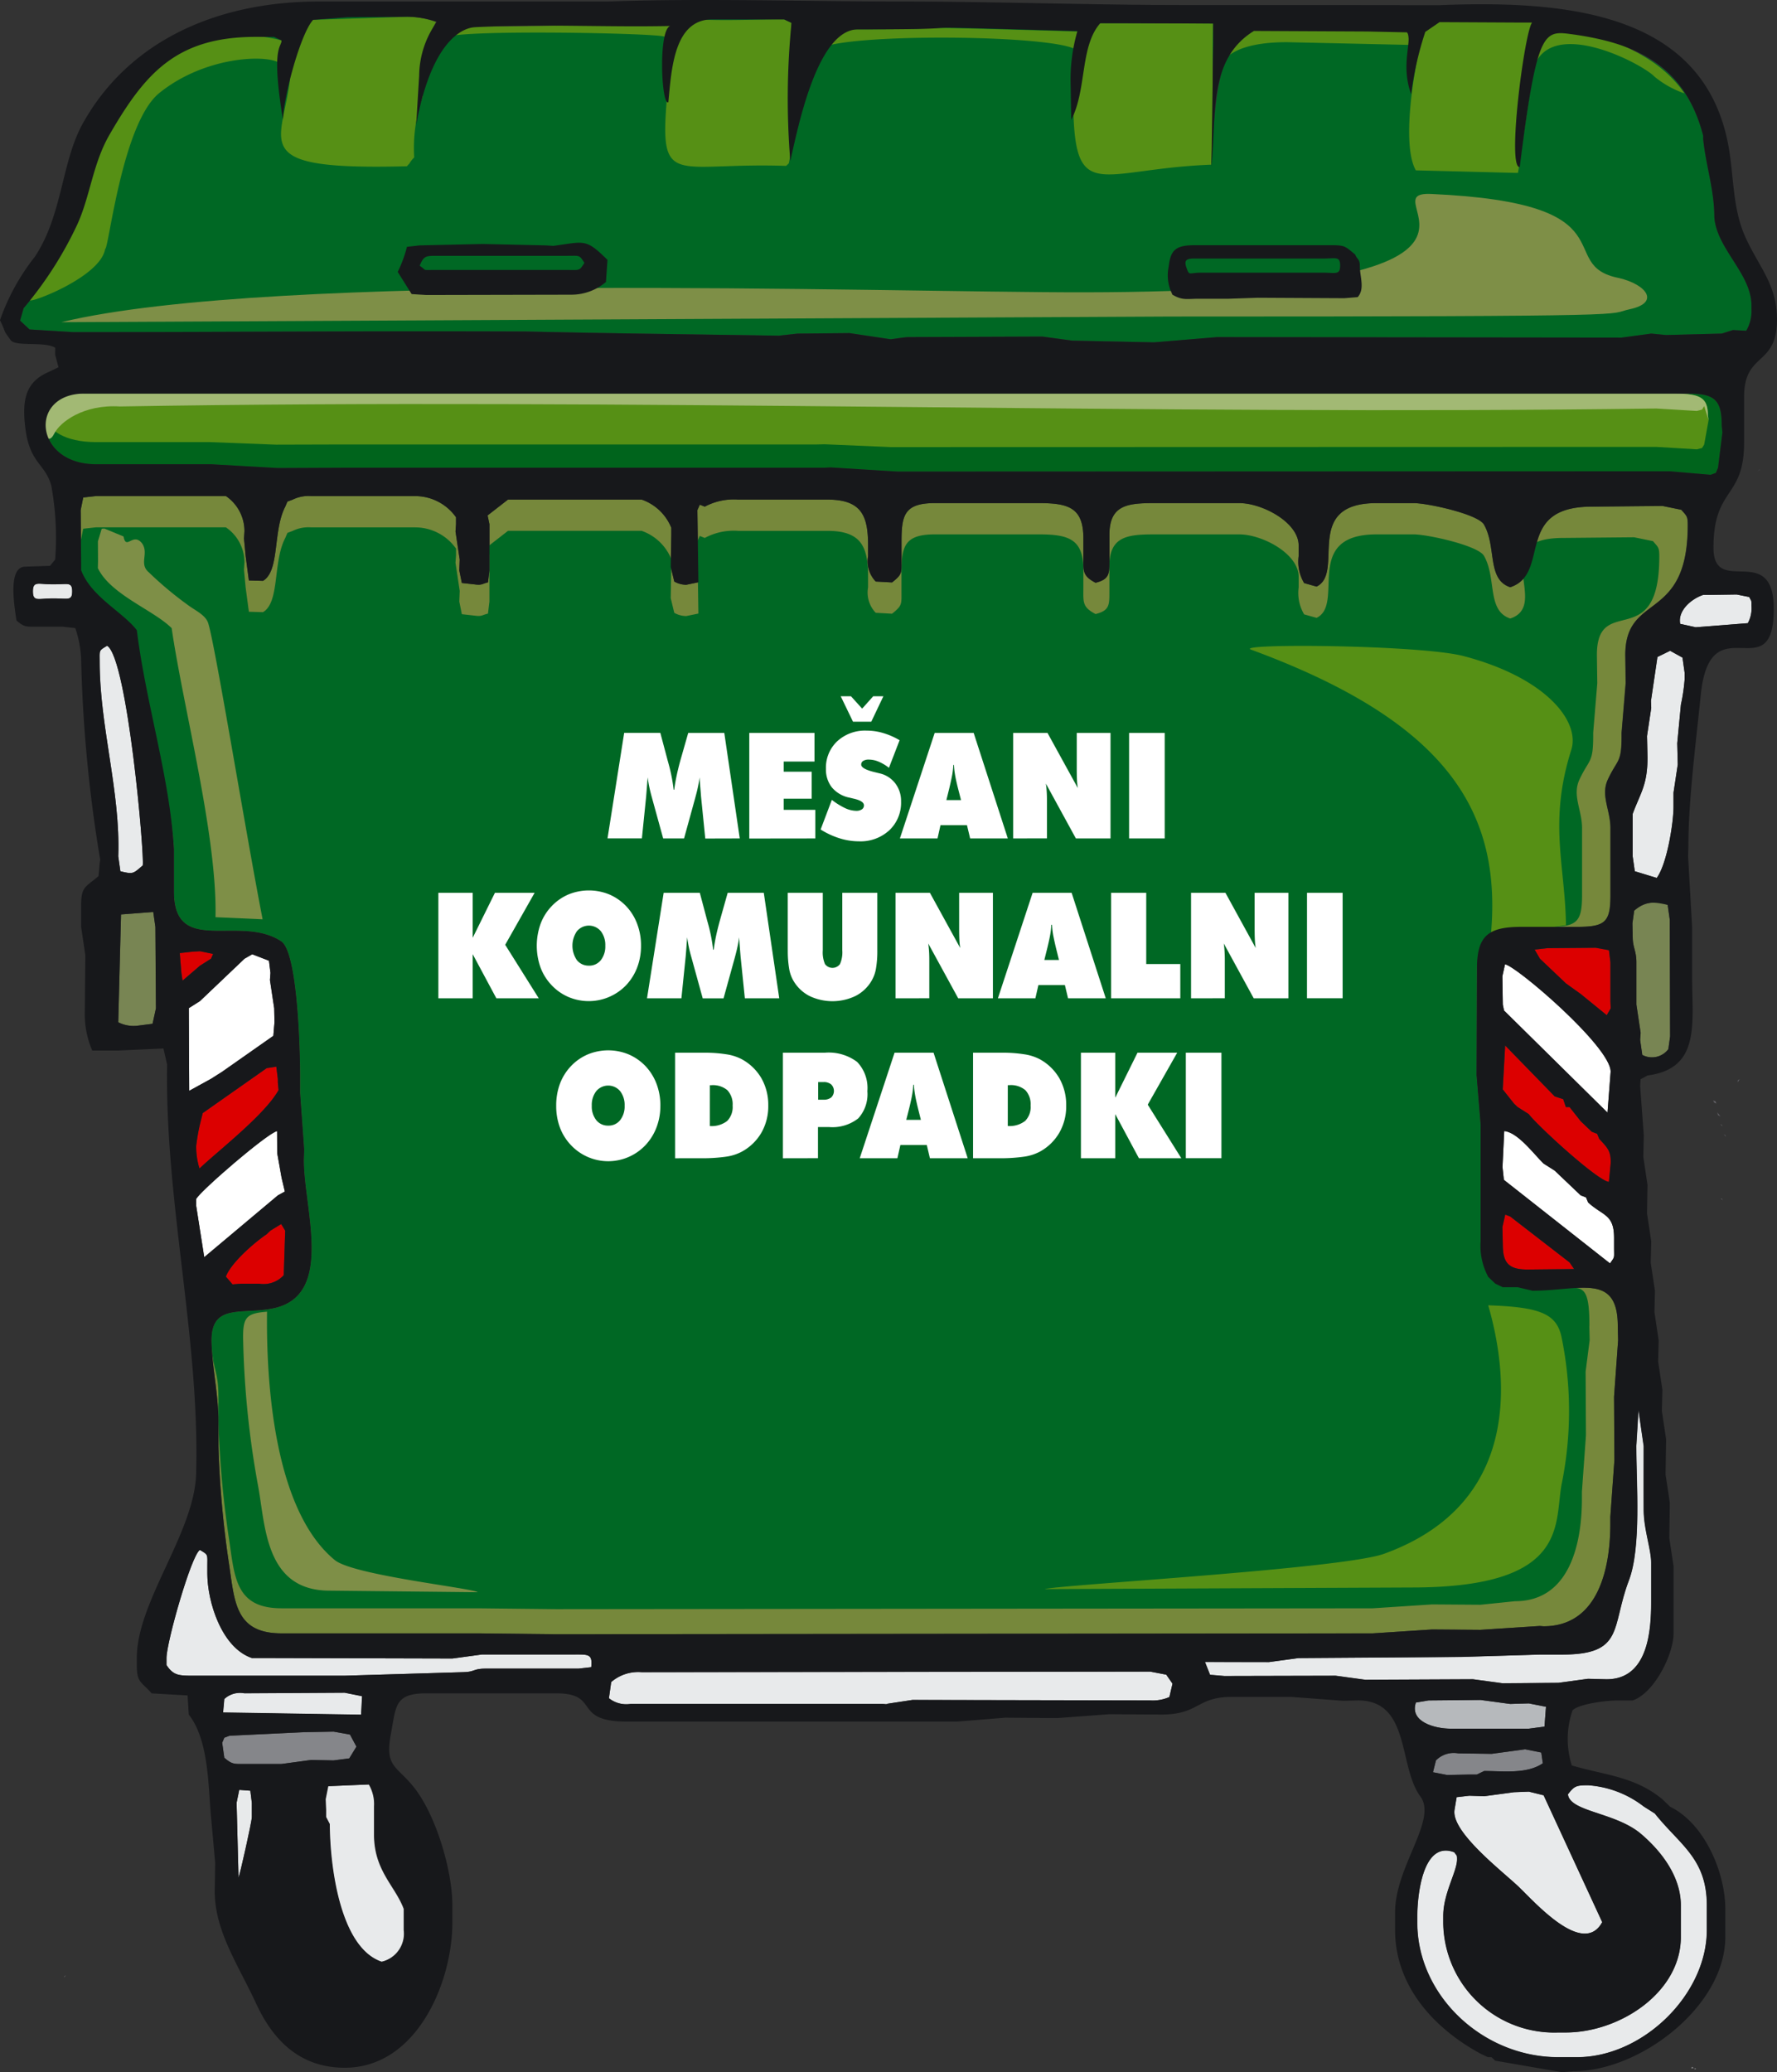 <svg xmlns="http://www.w3.org/2000/svg" xmlns:xlink="http://www.w3.org/1999/xlink" width="145.782" height="170" viewBox="0 0 145.782 170">
  <rect x="0" y="0" width="145.782" height="170" fill="#333333" stroke="none"/>
  <defs>
    <clipPath id="clip-path">
      <rect id="Rectangle_152" data-name="Rectangle 152" width="145.782" height="170" fill="none"/>
    </clipPath>
  </defs>
  <g id="Group_338" data-name="Group 338" transform="translate(0 0)">
    <path id="Path_807" data-name="Path 807" d="M11.736,12.528l.127-.045.053-.12Z" transform="translate(25.483 26.818)" fill="#424246"/>
    <path id="Path_808" data-name="Path 808" d="M38.383,53.419l.205-.048-.175-.084Z" transform="translate(100.377 116.274)" fill="#8d8d91"/>
    <path id="Path_809" data-name="Path 809" d="M38.671,53.511l.118-.049-.087-.083Z" transform="translate(100.35 116.266)" fill="#8d8d91"/>
    <path id="Path_810" data-name="Path 810" d="M7.453,13.009l-.051.12.175-.166Z" transform="translate(-0.675 28.12)" fill="#8d8d91"/>
    <path id="Path_811" data-name="Path 811" d="M44.388,12.3l.124-.045.052-.121Z" transform="translate(99.829 26.33)" fill="#424246"/>
    <path id="Path_812" data-name="Path 812" d="M40.428,28.622l.177.079-.063-.185-.2-.065Z" transform="translate(100.198 61.83)" fill="#616065"/>
    <path id="Path_813" data-name="Path 813" d="M40.773,28.937l.217.122-.262-.333Z" transform="translate(100.163 62.54)" fill="#616065"/>
    <path id="Path_814" data-name="Path 814" d="M42.569,27.991l-.011.16.174-.25Z" transform="translate(99.996 60.635)" fill="#616065"/>
    <path id="Path_815" data-name="Path 815" d="M18.094,13.224l.175-.084-.118-.046Z" transform="translate(39.283 28.384)" fill="#616065"/>
    <path id="Path_816" data-name="Path 816" d="M41.481,29.534l-.048-.119-.126-.048Z" transform="translate(100.11 63.707)" fill="#616065"/>
    <path id="Path_817" data-name="Path 817" d="M5.816,45.085l-.051.12.175-.166Z" transform="translate(-0.526 117.026)" fill="#616065"/>
    <path id="Path_818" data-name="Path 818" d="M41.192,31.184l-.048-.118-.127-.049Z" transform="translate(100.136 67.286)" fill="#616065"/>
    <path id="Path_819" data-name="Path 819" d="M41.066,29.21l.126.048-.175-.166Z" transform="translate(100.136 63.111)" fill="#616065"/>
    <path id="Path_820" data-name="Path 820" d="M5.476,27.976l.264-.167Z" transform="translate(-0.499 60.328)" fill="#616065"/>
    <path id="Path_821" data-name="Path 821" d="M40.316,30.359l-.263-.167Z" transform="translate(100.224 65.498)" fill="#616065"/>
    <path id="Path_822" data-name="Path 822" d="M39.642,28.892l-.263-.166Z" transform="translate(100.286 62.316)" fill="#616065"/>
    <g id="Group_337" data-name="Group 337" transform="translate(0 0)">
      <g id="Group_336" data-name="Group 336" clip-path="url(#clip-path)">
        <path id="Path_823" data-name="Path 823" d="M17.185,44.21l-1.42-.285-8.23.044a1.905,1.905,0,0,0-1.644.468l-.1,1.1,11.312.183Z" transform="translate(12.518 94.95)" fill="#fff" fill-rule="evenodd"/>
        <path id="Path_824" data-name="Path 824" d="M17.034,2.112h.607l-.266-.484Z" transform="translate(36.821 3.52)" fill="#fff" fill-rule="evenodd"/>
        <path id="Path_825" data-name="Path 825" d="M138.385,16.3l-.18.42-.43.158-3.351-.288-63.337.025-5.479-.341L65,16.3H26.022l-5.789.025-5.479-.313H5.313c-5.087,0-5.564-5.8-.917-5.8H135.945c2.169,0,2.741.544,2.741,2.608l.057.582Z" transform="translate(2.563 22.078)" fill="#00641c" fill-rule="evenodd"/>
        <path id="Path_826" data-name="Path 826" d="M137.247,14.389l-.177.288-.427.107-3.323-.2L70.506,14.6l-5.432-.231-.607.016H25.813l-5.738.016L14.64,14.19H5.278c-5.043,0-5.52-3.977-.907-3.977H134.832c2.15,0,2.719.373,2.719,1.789l.054.4Z" transform="translate(2.562 22.078)" fill="#569015" fill-rule="evenodd"/>
        <path id="Path_827" data-name="Path 827" d="M137.315,11.25l-.177.288-.427.111-3.323-.2c-41.348.572-84.744-.879-126.05-.168-2.985-.187-4.916,1.284-5.384,2.229C.97,15.486.107,9.852,4.439,10.225H134.9c2.15,0,2.719.373,2.719,1.789l.054.4Z" transform="translate(2.495 22.065)" fill="#a2b974" fill-rule="evenodd"/>
        <path id="Path_828" data-name="Path 828" d="M117.542,76.906l.61.579.607.291h1.22l1.217.291c3.892,0,7-1.5,7,2.9l.028,1.16-.332,4.635.028,5.217-.335,4.635v.579c0,3.595-.961,8.4-5.479,8.4l-.307-.025-4.872.316-3.958-.028-4.872.316-66.995.073-6.393-.073H18.574c-3.936,0-3.845-2.76-4.357-5.994a81.4,81.4,0,0,1-.819-9.362v-2.03c0-2.109-.49-4.274-.569-6.418-.123-3.367,2.476-2.3,5.115-2.874,4.976-1.078,2.457-8.147,2.457-12.147l.028-.873L20.1,61.838V60.39c0-1.869-.187-10.079-1.552-10.983-3.408-2.261-8.8,1.274-8.8-4.085V41.844C9.4,35.932,7.449,29.9,6.7,23.883c-1.141-1.5-3.753-2.741-4.569-4.926v-.582l-.038-4.354L2.3,12.988l1.046-.117H14.009a3.473,3.473,0,0,1,1.521,2.9l-.038.585.139,1.448.262,1.992,1.16.032c1.394-.828.787-4.085,1.824-6.083l.18-.42.43-.161a2.948,2.948,0,0,1,1.524-.288h8.524a4.1,4.1,0,0,1,3.351,1.736v.582l-.041.585.345,2.311-.035.876L33.365,20l1.043.117c.617.089.629-.06,1.1-.164l.123-.993V15.188l-.152-.724,1.672-1.306H48.113a4.063,4.063,0,0,1,2.438,2.317v.582L50.5,18.673l.294,1.208a2.005,2.005,0,0,0,.977.269l1-.209-.085-5.912.2-.452.408.164a5.044,5.044,0,0,1,2.741-.582h7.306c2.795,0,3.351,1.293,3.351,3.769V17.8a2.407,2.407,0,0,0,.626,2.084l1.341.076c.85-.68.775-.771.775-1.872V16.636c0-2.175.209-3.187,2.741-3.187H80.7c2.463,0,3.655.392,3.655,2.9V17.8c0,1.2-.111,1.606.993,2.185,1.179-.288,1.138-.781,1.138-1.9V16.058c0-2.425,1.439-2.608,3.655-2.608h7c1.878,0,4.872,1.578,4.872,3.478V17.8a3.44,3.44,0,0,0,.449,2.216l1.018.285c2.365-1.138-1.22-6.848,4.929-6.848h3.045c1.119,0,5.27.9,5.76,1.761,1.053,1.834.218,4.5,2.156,5.141,3.389-1.119.228-6.611,6.7-6.611l5.8-.057L133.4,14c.446.512.528.512.528,1.265,0,8.034-5.122,5.479-5.122,10.642l.028,2.321-.335,4.053v.291c0,2.245-.338,1.859-1.129,3.563-.6,1.3.215,2.5.215,3.968v5.508c0,2.213-.414,2.608-2.738,2.608h-4.569c-2.8,0-3.655.778-3.655,3.478l-.032,8.694.335,4.053v9.561a5.346,5.346,0,0,0,.61,2.9" transform="translate(4.524 27.823)" fill="#76883b" fill-rule="evenodd"/>
        <path id="Path_829" data-name="Path 829" d="M125.861,79.207l.028,1.16-.332,2.58.028,5.22-.332,4.635v.579c0,3.595-.964,8.4-5.482,8.4l-2.839.291-3.962-.028-4.869.319-66.995.07-6.4-.07H18.574c-3.936,0-3.845-2.763-4.357-6a81.407,81.407,0,0,1-.822-9.362V84.981c0-2.112-.487-2.226-.566-4.366-.126-3.37,2.476-2.3,5.112-2.874,4.98-1.081,2.46-8.151,2.46-12.15l.028-.873L20.1,60.086V58.635c0-1.869-.19-10.079-1.552-10.983-3.408-2.257-8.8,1.274-8.8-4.085V40.092c-.345-5.915-2.3-9.38-3.045-15.4-1.141-1.5-3.753-2.741-4.569-4.926v-.582l-.038-4.35L2.3,13.8l1.043-.117H14.006a3.468,3.468,0,0,1,1.524,2.9l-.038.585.136,1.451.266,1.989,1.157.035c1.4-.828.79-4.088,1.827-6.086l.177-.417.433-.164a2.936,2.936,0,0,1,1.521-.288h8.527a4.1,4.1,0,0,1,3.351,1.739V16l-.044.585.348,2.314-.035.873.209,1.037,1.043.117c.617.089.626-.06,1.1-.164l.12-.993V16l-.152-.724,1.676-1.306H48.11a4.068,4.068,0,0,1,2.438,2.321v.579L50.5,19.485l.291,1.211a2.026,2.026,0,0,0,.98.266l1-.205-.089-5.912.2-.455.411.164a5.038,5.038,0,0,1,2.741-.582h7.306c2.795,0,3.351,1.293,3.351,3.769v.869a2.407,2.407,0,0,0,.626,2.084l1.341.076c.85-.68.775-.771.775-1.869V17.448c0-2.172.209-3.187,2.738-3.187h8.527c2.463,0,3.655.392,3.655,2.9v1.451c0,1.2-.108,1.606,1,2.185,1.176-.288,1.135-.778,1.135-1.894V16.87c0-2.422,1.442-2.608,3.655-2.608h7c1.881,0,4.872,1.578,4.872,3.478v.869a3.442,3.442,0,0,0,.452,2.216l1.018.285c2.365-1.135-1.22-6.848,4.926-6.848h3.045c1.122,0,5.274.907,5.764,1.761,1.05,1.837.215,4.5,2.156,5.141,3.389-1.119-2.112-6.611,4.36-6.611l5.8-.054,1.543.316c.443.512.522.512.522,1.265,0,8.034-5.119,2.912-5.119,8.075l.032,2.321-.335,4.056v.288c0,2.245-.341,1.862-1.132,3.566-.6,1.3.218,2.5.218,3.968v5.5c0,2.213-.417,2.608-2.741,2.608l-1.672.133c-2.8,0-4.214.645-4.214,3.345l-.028,8.694.335,4.053v9.564a5.8,5.8,0,0,0,6.225,3.9c2.036-.092,2.7-.62,2.7,3.057" transform="translate(4.524 29.578)" fill="#006824" fill-rule="evenodd"/>
        <path id="Path_830" data-name="Path 830" d="M4.649,14.368l-1.581-.654-.215.019-.31,1.037.009,1.609-.013.585c1.05,2.182,4.553,3.427,6.054,4.923.933,6.456,3.756,17.1,3.595,23.712l3.867.174c-1.394-7.126-4-23.2-4.5-24.392-.256-.6-1.046-.961-1.59-1.363a29.034,29.034,0,0,1-3.241-2.706c-.832-.7,0-1.508-.534-2.346-.756-1.018-1.331.594-1.543-.6m29.058,86.612-12.16-.13c-5.318,0-5.255-5.384-5.868-8.622a75.013,75.013,0,0,1-1.217-11.818c-.054-2,.218-2.3,1.957-2.447-.07,5.568.506,16.229,5.561,20.38,1.514,1.246,11.309,2.3,11.726,2.637" transform="translate(5.49 29.645)" fill="#7e8f47" fill-rule="evenodd"/>
        <path id="Path_831" data-name="Path 831" d="M70.306,25.289c-1.887,5.96-.493,9.5-.436,14.382l-6.168.895c.93-9.943-3.234-17.455-19.672-23.5-1.423-.522,13.914-.4,17.449.531,6.772,1.777,9.567,5.362,8.827,7.692m-43.2,68.85,30.108-.133c13.187,0,11.641-5.384,12.33-8.619a30.043,30.043,0,0,0-.016-11.818c-.383-2-1.691-2.567-6.036-2.713C65.1,76.428,66.414,87.086,54.95,91.24c-3.434,1.246-26.893,2.561-27.841,2.9" transform="translate(58.599 36.228)" fill="#569015" fill-rule="evenodd"/>
        <path id="Path_832" data-name="Path 832" d="M.853,15.774c0-.879.465-.579,1.524-.579h.3c1.031,0,1.4-.209,1.4.579s-.37.579-1.4.579h-.3c-1.059,0-1.524.3-1.524-.579" transform="translate(1.844 32.742)" fill="#e8eaeb" fill-rule="evenodd"/>
        <path id="Path_833" data-name="Path 833" d="M49.159,17.778l-3.655.288-.617.047-1.271-.278c-.215-1.056.863-2.033,1.887-2.378h.61l2.137-.032,1.031.206c.18.386.18.193.18.7a2.565,2.565,0,0,1-.3,1.451" transform="translate(94.223 33.346)" fill="#e8eaeb" fill-rule="evenodd"/>
        <path id="Path_834" data-name="Path 834" d="M2.59,18.088c0-.98-.095-.92.61-1.331,1.663.974,3.083,17.234,2.921,18.021-.781.667-.768.743-1.834.477l-.174-1.23C4.3,28.743,2.59,23.368,2.59,18.088" transform="translate(5.589 36.223)" fill="#e8eaeb" fill-rule="evenodd"/>
        <path id="Path_835" data-name="Path 835" d="M46.326,21.285l-.307,3.187.044,1.745-.351,2.311v1.16c0,1.3-.522,4.67-1.375,5.833l-1.8-.55-.174-1.227V30.267c.651-1.755,1.217-2.371,1.217-4.635l-.041-1.745.348-2.311-.022-.582.531-3.6,1.04-.509,1.015.56.174,1.23v.582a15.287,15.287,0,0,1-.3,2.027" transform="translate(91.577 36.504)" fill="#e8eaeb" fill-rule="evenodd"/>
        <path id="Path_836" data-name="Path 836" d="M42.385,26.278l-.028-1.16.145-1.04A2.579,2.579,0,0,1,45.25,23.6l.177,1.23.025,9.564-.145,1.04a1.678,1.678,0,0,1-2.14.474l-.174-1.227.041-.588-.348-2.311V28.3c0-.926-.3-1.214-.3-2.027" transform="translate(91.559 50.636)" fill="#788553" fill-rule="evenodd"/>
        <path id="Path_837" data-name="Path 837" d="M45.735,30.13,43.6,28.391l-1.217-.869L40.253,25.5l-.433-.752,1.043-.117,3.965-.035,1.091.2.12.993v3.19l.022.588Z" transform="translate(86.076 53.157)" fill="#dc0000" fill-rule="evenodd"/>
        <path id="Path_838" data-name="Path 838" d="M6.318,25.874l-1.426,1.22L4.8,26.456l-.133-1.622,1.046-.117.613-.035L7.4,24.9l-.171.392Z" transform="translate(10.082 53.355)" fill="#dc0000" fill-rule="evenodd"/>
        <path id="Path_839" data-name="Path 839" d="M39.122,28.811l-.1-.481L38.983,26l.215-.98c.847.066,8.691,6.76,8.669,8.811l-.259,3.354Z" transform="translate(84.266 54.091)" fill="#fff" fill-rule="evenodd"/>
        <path id="Path_840" data-name="Path 840" d="M3.068,32.715,3.3,23.869l2.643-.206.177,1.23.047,6.671-.281,1.274L4.592,33a2.78,2.78,0,0,1-1.524-.288" transform="translate(6.632 51.151)" fill="#788553" fill-rule="evenodd"/>
        <path id="Path_841" data-name="Path 841" d="M5.36,36.044a6.084,6.084,0,0,1-.269-1.865,15.626,15.626,0,0,1,.3-1.739l.237-.948L10.877,27.8l.79-.126.123,1v.291l.063.635C10.709,31.655,6.8,34.649,5.36,36.044" transform="translate(11.005 59.83)" fill="#dc0000" fill-rule="evenodd"/>
        <path id="Path_842" data-name="Path 842" d="M38.994,30.729l.2-3.6,4.069,4.183.692.224.221.645h.3l.914,1.16.607.579.307.291.439.168.168.411c.661.724.98.977.939,2.03l-.145,1.5c-.9-.063-5.858-4.6-6.579-5.564l-.914-.579-.3-.291Z" transform="translate(84.29 58.641)" fill="#dc0000" fill-rule="evenodd"/>
        <path id="Path_843" data-name="Path 843" d="M42.358,32.014l.911.582L45.4,34.623l.439.168.171.411c1.2,1.116,2.131.942,2.131,2.9v.869c0,.838.073.651-.332,1.236L39.1,33.352l-.111-1.05.139-2.953c1.126.111,2.412,1.865,3.231,2.665" transform="translate(84.277 63.442)" fill="#fff" fill-rule="evenodd"/>
        <path id="Path_844" data-name="Path 844" d="M12.094,33.174l.269,1.138-.572.313L5.749,39.7l-.658-4.2v-.582c.376-.692,5.843-5.406,6.636-5.564l.009,1.805Z" transform="translate(11.005 63.44)" fill="#fff" fill-rule="evenodd"/>
        <path id="Path_845" data-name="Path 845" d="M39.628,31.677,44.5,35.446l.367.537-3.718.041c-1.622.022-2.131-.509-2.131-2.03l-.035-1.454.234-1.024Z" transform="translate(84.266 68.126)" fill="#dc0000" fill-rule="evenodd"/>
        <path id="Path_846" data-name="Path 846" d="M5.861,36.073c.417-1.119,2.3-2.77,3.351-3.478l.3-.288.888-.547.329.547-.12,3.649a2.232,2.232,0,0,1-2.011.7H7.078l-.67.057Z" transform="translate(12.669 68.656)" fill="#dc0000" fill-rule="evenodd"/>
        <path id="Path_847" data-name="Path 847" d="M28.681,50.243l-9.744.291H6.452c-1.113,0-1.578-.022-2.131-.873v-.579c0-1.29,2.039-8.454,2.738-8.865.708.414.61.351.61,1.331v.582c0,2.336,1.173,6.115,3.655,6.952h.607l15.843.041,2.431-.332h7.61c1.141,0,1.464-.032,1.35,1.043l-1.043.117H30.509c-1.046,0-.863.272-1.827.291" transform="translate(9.34 86.937)" fill="#e8eaeb" fill-rule="evenodd"/>
        <path id="Path_848" data-name="Path 848" d="M61.78,45.462a3.373,3.373,0,0,1-1.578.278l-19.5-.041-2.422.37.6-.041H17.568A2.287,2.287,0,0,1,15.8,45.56l.187-1.328a3.382,3.382,0,0,1,2.495-.809l41.727-.047,1.315.25.512.74Z" transform="translate(34.156 93.761)" fill="#e8eaeb" fill-rule="evenodd"/>
        <path id="Path_849" data-name="Path 849" d="M17.1,45.717,5.79,45.536l.1-1.1a1.908,1.908,0,0,1,1.647-.465l8.23-.047,1.416.285Z" transform="translate(12.516 94.948)" fill="#e8eaeb" fill-rule="evenodd"/>
        <path id="Path_850" data-name="Path 850" d="M36.8,44.325l1.034-.174,4.271-.041,2.431.329,1.53-.044,1.407.278L47.347,46.3l-1.29.168H39.664c-1.328,0-3.405-.569-2.864-2.144" transform="translate(79.358 95.35)" fill="#b6b9bc" fill-rule="evenodd"/>
        <path id="Path_851" data-name="Path 851" d="M5.765,45.847l.177-.417.43-.161,6.092-.291,2.444-.044,1.341.24.531.99-.588.964-1.293.168-1.834-.038-2.428.329H7.592c-.844,0-1.005.047-1.654-.509Z" transform="translate(12.462 97.129)" fill="#85868a" fill-rule="evenodd"/>
        <path id="Path_852" data-name="Path 852" d="M41.386,47.174l-.61.291h-.607l-1.834.035-1.151-.224.243-.971a2.041,2.041,0,0,1,1.827-.579L42,45.764l2.428-.329.313-.044,1.325.266.13.882c-1.315.9-3.222.635-4.812.635" transform="translate(80.377 98.119)" fill="#85868a" fill-rule="evenodd"/>
        <path id="Path_853" data-name="Path 853" d="M37.752,47.985l.174-1.04,1.043-.12,1.224.041,2.431-.329,1.227-.047,1.214.3L49.87,57.2c-1.578,2.883-5.555-1.666-6.864-2.912-1.325-1.261-5.545-4.486-5.255-6.3" transform="translate(81.574 100.494)" fill="#e8eaeb" fill-rule="evenodd"/>
        <path id="Path_854" data-name="Path 854" d="M87.434,1.386a18.191,18.191,0,0,0-.591,4.407l-.085,2.826,1.075-1.808c.373-1.919-.155-4.2,1.306-5.852h1.217L98.4.987l.013,1.676-.18,9.89c.281-4.983.642-9.071,2.2-9.668l1.315-.759,10.927.047c5.564.123.923-1.366,7.676-1.322l3.939.651c5.887.623,12.378,1.16,14.313,8.694v.291c.234,2.226.914,4.158.914,6.374.168,2.589,3.045,4.657,3.045,7.243V24.4a3.217,3.217,0,0,1-.424,1.8l-1.1-.057-.917.288-4.562.12-1.22-.12-2.428.332-33.2-.041-5.166.43L86.833,27,84.4,26.672l-10.968.041c-.386,0-1.42.19-1.524.174l-3.342-.5-4.271.038-1.521.171c-7.809-.12-13.228-.174-20.712-.341-12.9-.057-24.442.051-37.177.051L1.3,26.084.521,25.36l.288-1.015a30.757,30.757,0,0,0,4.42-6.9C6.291,15.1,6.484,12.486,7.862,10.1c2.9-5.011,5.473-8.015,11.979-8.015h1.524l.607.288c0,.607-.269,4.3,1.489,3.133L23.5,4.4l.3-.579.307-1.739.458-1.4L27.373.469,32.251.434c.841,0,.553.515,1.293.781l2.235.016c5.163.044,11.271.373,16.7.256A11.764,11.764,0,0,0,55.217.592l.67.057H63.2l.61.288L63.69,4.984l.035,7.18c.673-3.886,1.53-6.434,2.4-10.111a2.245,2.245,0,0,1,1.827-.582c12.741,0,1.2-.613,19.479-.085" transform="translate(1.126 0.939)" fill="#006824" fill-rule="evenodd"/>
        <path id="Path_855" data-name="Path 855" d="M6.957,19.489C6.587,21.822.574,24.055.776,23.675c1.034-1.951,3.06-3.626,3.705-6.617C5.6,11.829,8.526,7.127,10.565,5.224A11.378,11.378,0,0,1,21.431,2.382v2C20.764,3.488,15.314,3.526,11.4,6.7,8.339,9.176,7.248,19.552,6.957,19.489m24.762-6.782c-13.187.341-10.24-1.742-9.6-7.12,0-.784.724-4.755,1.906-4.894L31.71.444a7.071,7.071,0,0,1,2.39.42,11.5,11.5,0,0,0-1.28,5.359l.332.009a2.12,2.12,0,0,0-.139.752,12.689,12.689,0,0,0-.7,5,2.215,2.215,0,0,0-.4.509,2.392,2.392,0,0,0-.193.209M35.026,2.1a7.253,7.253,0,0,1,.212-.86c5.163.044,12.643-.152,18.075-.269L53.291,2.22a2.343,2.343,0,0,0-.471-.152c-.765-.291-16.456-.579-17.794.032m27.8,10.576c-10-.341-10.591,2.321-9.554-7.914,0-.038,0-.073,0-.107.228-.041.231-1.556.266-1.682.414-1.464.047-1.1,1.138-2.374,2.618.224,5.346.057,7.98.057l.61.291a51.422,51.422,0,0,0,.066,6.513c-.256,1.375.117,3.37-.294,5.017l-.07.063ZM103.9,2.527c-1.717,0-3.949.234-5.033,1.341.12-.465.436-1.081.537-1.562L101.24.924l12.59.145.111,1.682Zm20.013,3.747c-.262,1.464-.986,6.785-1.056,6.981l-8.372-.212c-1.341-2.359.1-9.943.914-12.406l1.031-.206c6.541.041,16.311.759,20.089,6.295a7.811,7.811,0,0,1-2.463-1.378c-1.072-1.138-10.142-5.871-10.142.926m-37.538.639c.585-2.766.18-4.667,2.219-5.944L97.854,1c-.114,3.949.073,7.591-.158,11.578-9.444.36-11.319,3.471-11.319-5.662m.481-5.258a13.367,13.367,0,0,0-.174,1.537C85.1,1.87,66.747,1.756,65.45,3.169l.136-1.11a2.247,2.247,0,0,1,1.824-.579c12.741,0,1.176-.354,19.447.174" transform="translate(1.668 0.933)" fill="#569015" fill-rule="evenodd"/>
        <path id="Path_856" data-name="Path 856" d="M3.066,26.53v.009l.009-.013Z" transform="translate(6.627 57.341)" fill="#17181b" fill-rule="evenodd"/>
        <path id="Path_857" data-name="Path 857" d="M4.9,29.182l.914-.579,3.655-3.478.635-.364,1.372.528.123,1-.044.585.348,2.311.025,1.16-.092,1.11L7.639,34.4l-.914.582-1.793.986Z" transform="translate(10.588 53.526)" fill="#fff" fill-rule="evenodd"/>
        <path id="Path_858" data-name="Path 858" d="M55.353,48.061l.914.579c2.052,2.574,4.265,3.686,4.265,7.534V58.2c0,5.289-5.245,10.43-10.661,10.43H48.35c-6.266,0-11.572-5.119-11.572-11.012v-.579c0-1.616.424-6.235,3.045-5.217.183.307.218.155.218.582,0,1-1.132,2.779-1.132,4.635v.579a9.11,9.11,0,0,0,9.441,8.985h.61c4.439,0,9.437-3.294,9.437-7.825V56.174c0-2.311-1.53-4.382-3.275-5.865-2.087-1.771-5.83-1.8-5.988-3.241.522-.667.651-.746,1.65-.746a8.411,8.411,0,0,1,4.569,1.739" transform="translate(79.502 100.131)" fill="#e8eaeb" fill-rule="evenodd"/>
        <path id="Path_859" data-name="Path 859" d="M58.737,56.644h1.827c5.128,0,4.012-2.213,5.482-6.083,1.031-2.709.607-7.955.607-11.012l.18-2.962.43,2.962c0,1.739-.013,3.481,0,5.22.006,1.616.613,3.234.613,4.344V52.3c0,2.3-.215,6.374-3.655,6.374l-1.53-.041-2.428.332L55.686,59l-2.431-.329-8.837.041-2.428-.332-9.14.022-1.167-.1-.414-1.05,5.245.009,2.428-.329,13.4-.095Z" transform="translate(67.592 79.088)" fill="#e8eaeb" fill-rule="evenodd"/>
        <path id="Path_860" data-name="Path 860" d="M6.3,53.651,6.139,47.5l.218-1.059.911.07.123,1v1.16c0,.379-.99,4.771-1.094,4.983" transform="translate(13.27 100.393)" fill="#e8eaeb" fill-rule="evenodd"/>
        <path id="Path_861" data-name="Path 861" d="M10.609,46.361l1.4-.057a3.194,3.194,0,0,1,.427,1.8v2.317c0,2.95,1.733,4.2,2.434,6.086v1.739a2.366,2.366,0,0,1-1.827,2.605c-3.56-1.2-4.262-8.325-4.262-11.3l-.307-.579v-.582l-.035-.873.215-1.072Z" transform="translate(18.244 100.092)" fill="#e8eaeb" fill-rule="evenodd"/>
        <path id="Path_862" data-name="Path 862" d="M1.587,15.558l91.048-.465c40.115,0,35.546-.152,37.642-.6,2.491-.531,1.394-2.017-.876-2.555-5.441-1.062,1.3-6.156-15.426-6.9-5.6-.25,11.338,8.005-28.394,8.068-16.608.025-66.448-1.771-83.995,2.453" transform="translate(3.43 10.874)" fill="#7e8f47" fill-rule="evenodd"/>
        <path id="Path_863" data-name="Path 863" d="M140.945,38.374l-.177.42-.43.158-3.351-.288-63.34.025-5.479-.341-.61.025H28.581l-5.789.025-5.479-.313H7.872c-5.084,0-5.564-5.8-.914-5.8H138.51c2.169,0,2.738.544,2.738,2.608l.057.585ZM122.067,104.73l.607.579.61.291H124.5l1.22.288c3.889,0,7-1.5,7,2.9l.028,1.163-.335,4.635.028,5.217-.332,4.632v.582c0,3.592-.961,8.4-5.482,8.4l-.3-.025-4.872.319-3.962-.032-4.869.319-66.995.073-6.4-.073H23.1c-3.936,0-3.845-2.76-4.357-5.994a81.469,81.469,0,0,1-.822-9.362v-2.03c0-2.109-.487-4.275-.566-6.418-.126-3.37,2.476-2.3,5.112-2.874,4.98-1.081,2.46-8.147,2.46-12.15l.028-.873-.332-4.632V88.213c0-1.869-.187-10.079-1.552-10.987-3.408-2.257-8.8,1.277-8.8-4.082V69.667c-.345-5.915-2.3-11.948-3.045-17.964-1.141-1.5-3.753-2.741-4.569-4.926V46.2l-.038-4.35.212-1.037,1.043-.117H18.53a3.474,3.474,0,0,1,1.524,2.9l-.038.585.136,1.448.266,1.989,1.157.035c1.4-.828.79-4.085,1.827-6.086l.177-.417.433-.161a2.912,2.912,0,0,1,1.524-.291H34.06a4.106,4.106,0,0,1,3.351,1.739v.579l-.041.588.345,2.311-.035.876.209,1.037,1.043.114c.617.092.629-.06,1.1-.164l.123-.993V43.009L40,42.285l1.676-1.3H52.638A4.058,4.058,0,0,1,55.072,43.3v.582L55.025,46.5l.291,1.208a2.028,2.028,0,0,0,.98.269l1-.209-.085-5.912.2-.452.408.161a5.071,5.071,0,0,1,2.741-.579h7.306c2.795,0,3.351,1.293,3.351,3.765v.869a2.413,2.413,0,0,0,.626,2.087l1.341.073c.85-.677.775-.768.775-1.869V44.46c0-2.175.209-3.187,2.741-3.187h8.524c2.466,0,3.655.389,3.655,2.9v1.448c0,1.2-.107,1.609,1,2.188,1.176-.291,1.138-.781,1.138-1.9V43.881c0-2.425,1.439-2.608,3.652-2.608h7c1.881,0,4.872,1.578,4.872,3.475v.869a3.438,3.438,0,0,0,.452,2.216l1.018.288c2.365-1.138-1.22-6.848,4.929-6.848h3.041c1.122,0,5.274.9,5.764,1.761,1.053,1.834.215,4.5,2.156,5.138,3.389-1.116.228-6.611,6.7-6.611l5.8-.054,1.54.316c.443.515.528.515.528,1.265,0,8.037-5.125,5.479-5.125,10.642l.032,2.321-.335,4.056v.288c0,2.245-.338,1.862-1.132,3.566-.6,1.3.218,2.5.218,3.968v5.5c0,2.213-.414,2.608-2.741,2.608h-4.565c-2.808,0-3.655.781-3.655,3.481l-.032,8.691.335,4.056v9.561a5.346,5.346,0,0,0,.61,2.9M2.7,48.516c0-.879.465-.582,1.524-.582h.3c1.031,0,1.4-.209,1.4.582s-.37.579-1.4.579h-.3c-1.059,0-1.524.3-1.524-.579m140.685,2.608-3.655.288-.617.047-1.271-.278c-.215-1.056.86-2.03,1.888-2.378h.61l2.137-.032,1.031.206c.18.386.18.193.18.7a2.56,2.56,0,0,1-.3,1.451M8.176,54.308c0-.98-.095-.917.61-1.331,1.663.974,3.083,17.237,2.921,18.024-.778.667-.768.74-1.831.474L9.7,70.246c.19-5.283-1.524-10.658-1.524-15.938M137.9,57.789l-.3,3.187.041,1.742-.345,2.314V66.19c0,1.3-.525,4.673-1.378,5.833l-1.8-.547-.177-1.23V66.771c.654-1.755,1.217-2.371,1.217-4.638l-.041-1.745.348-2.311-.022-.582.531-3.6,1.04-.506,1.015.56.174,1.23v.579a14.764,14.764,0,0,1-.3,2.03m-3.958,19.121-.022-1.16.145-1.04c.914-.784,1.527-.749,2.747-.474l.174,1.227.025,9.564-.145,1.043a1.681,1.681,0,0,1-2.14.471l-.174-1.227.041-.585-.348-2.311V78.94c0-.93-.3-1.217-.3-2.03m-2.131,6.374-2.131-1.736-1.217-.873-2.134-2.027L125.9,77.9l1.043-.117,3.965-.032,1.088.2.123,1v3.187l.022.588ZM16.4,79.228l-1.426,1.224-.095-.642-.133-1.622,1.043-.117.617-.035,1.078.221-.171.392ZM123.388,82.9l-.1-.481-.035-2.324.218-.98c.844.063,8.688,6.756,8.666,8.808l-.259,3.354ZM9.7,83.866l.228-8.849,2.643-.2.174,1.227.047,6.671-.278,1.274-1.29.168A2.808,2.808,0,0,1,9.7,83.866m6.665,12a6.078,6.078,0,0,1-.269-1.862,15.626,15.626,0,0,1,.3-1.739l.234-.952,5.248-3.686.79-.123.123.993v.291l.06.639c-1.141,2.055-5.046,5.049-6.491,6.44m106.919-6.5.2-3.6,4.069,4.18.692.224.221.648h.3l.914,1.157.607.579.307.291.439.168.168.411c.661.724.98.977.939,2.03l-.145,1.5c-.9-.06-5.858-4.6-6.579-5.561l-.914-.579-.3-.291Zm3.348,6.086.917.579,2.131,2.03.439.168.168.411c1.2,1.113,2.131.939,2.131,2.9v.869c0,.841.073.654-.332,1.239l-8.707-6.858-.114-1.047.142-2.956c1.122.114,2.409,1.865,3.225,2.668M23.1,96.614l.269,1.138-.572.313-6.042,5.071-.658-4.2v-.579c.376-.692,5.843-5.406,6.636-5.564l.009,1.805Zm100.8,3.187,4.872,3.769.367.541-3.718.038c-1.622.025-2.131-.506-2.131-2.027l-.035-1.454.234-1.028ZM18.53,104.73c.417-1.119,2.3-2.77,3.351-3.478l.3-.291.888-.544.329.544-.12,3.652a2.229,2.229,0,0,1-2.011.7H19.751l-.67.057ZM38.022,137.18l-9.744.291H15.789c-1.113,0-1.574-.022-2.131-.873v-.579c0-1.29,2.042-8.454,2.741-8.865.705.414.61.351.61,1.334v.579c0,2.336,1.17,6.115,3.652,6.952h.61l15.843.041,2.428-.329h7.613c1.138,0,1.464-.032,1.35,1.04l-1.046.12h-7.61c-1.05,0-.863.269-1.827.288m57.911,2.042a3.41,3.41,0,0,1-1.578.275l-19.495-.038-2.422.367.6-.038H51.724a2.293,2.293,0,0,1-1.771-.471l.187-1.325a3.378,3.378,0,0,1,2.5-.813l41.727-.047,1.312.253.512.737Zm-66.315,1.442-11.312-.18.1-1.1a1.9,1.9,0,0,1,1.644-.465l8.23-.047,1.42.285Zm86.54-.993,1.037-.174,4.268-.038,2.431.329,1.53-.047,1.407.278-.123,1.628-1.293.171h-6.393c-1.328,0-3.405-.569-2.864-2.147m-97.931,3.3.177-.417.433-.161,6.089-.291,2.444-.044,1.341.24.531.99-.588.964-1.293.168-1.834-.038-2.428.329H20.054c-.844,0-1.005.047-1.65-.509Zm103.533,2.317-.607.291h-.61l-1.834.035-1.151-.224.243-.971a2.044,2.044,0,0,1,1.827-.579l2.747.038,2.431-.329.313-.044,1.322.266.13.882c-1.312.9-3.222.635-4.812.635m-2.434,3.187.174-1.04,1.043-.12,1.224.041,2.431-.329,1.227-.047,1.211.3,4.809,10.408c-1.578,2.883-5.555-1.666-6.864-2.912-1.325-1.262-5.545-4.486-5.255-6.3m-90.441-2.027,1.4-.057a3.181,3.181,0,0,1,.427,1.8v2.317c0,2.95,1.733,4.2,2.438,6.086v1.736a2.367,2.367,0,0,1-1.827,2.608c-3.563-1.2-4.265-8.325-4.265-11.3l-.3-.579v-.582l-.038-.873.215-1.072ZM32.631,22.31l1.138,1.815,1.2.076,11.881-.025a4.386,4.386,0,0,0,2.861-1.043l.126-1.812c-1.789-1.771-1.85-1.5-4.436-1.151l-.617-.038-5.176-.117-5.179.117-1.043.117a10.582,10.582,0,0,1-.759,2.061m65.863.06c-.977,0-.911.3-1.17-.458-.272-.79.316-.7,1.17-.7h10.051c1.031,0,1.4-.212,1.4.575s-.37.582-1.4.582ZM34.427,21.8c.348-.822.493-.813,1.461-.813H46.545c1.031,0,.967-.092,1.4.579-.433.673-.37.582-1.4.582H35.584c-1.021,0-.528.066-1.157-.348M88.389,2.553A14.2,14.2,0,0,0,87.83,6.8l.054,3.029c1.29-2.482.7-6.023,2.381-7.926h1.217l8.04.028L99.531,3.6l-.145,10.057c.43-4.12-.316-8.789,3.487-11.119l9.308.047,3.247.07c.481.642-.566,2.589.341,5.074a26.842,26.842,0,0,1,1.16-5.112l1.17-.8,6.845.035h.746c-.629.778-2.08,11.989-1.012,11.85,1.476-11.745,2-11.183,4.562-10.854,4.692.7,8.951,2.311,10.487,8.287v.291c.234,2.226.914,4.158.914,6.374.168,2.589,3.045,4.657,3.045,7.243v.291a3.193,3.193,0,0,1-.427,1.8l-1.094-.057-.917.291-4.562.117-1.22-.117-2.428.329-33.2-.041-5.166.43-6.712-.139-2.428-.332-10.968.041c-.386,0-1.42.19-1.524.174l-3.342-.5-4.271.041-1.524.168c-7.806-.12-13.225-.174-20.709-.341-12.9-.057-24.442.051-37.177.051l-3.592-.218L1.647,26.3l.288-1.015a30.757,30.757,0,0,0,4.42-6.9c1.059-2.346,1.255-4.957,2.634-7.344,2.9-5.011,5.473-8.015,11.979-8.015h1.524l.607.288c0,.607-.885.411.114,6.5.051-1.881,1.442-7.073,2.479-8.189L28.5,1.408l4.878-.035a7.564,7.564,0,0,1,2.46.42,7.685,7.685,0,0,0-1.451,4.417l-.243,4.022c1.467-7.964,4.572-7.98,4.831-8,5.153-.291,10.576.013,16.007-.1-1,.332-.721,6.6-.152,6.251.266-2.814.487-6.8,3.63-6.794h5.865l.61.288a62.734,62.734,0,0,0-.1,11.325C65.42,10.7,66.995,2.41,70.387,2.41c12.738,0-.272-.383,18,.142M9.69,83.869v.009l.009-.013Zm5.8-1.163.914-.579,3.655-3.478.635-.364,1.372.531.123.993-.041.585.348,2.311.022,1.163-.092,1.107-4.2,2.947-.914.579-1.793.986Zm121.5,65.487-.607-.582c-2.3-1.9-4.749-1.976-7.433-2.779a7.158,7.158,0,0,1,.06-4.521c.56-.55,2.842-.813,3.718-.813h1.217c1.77-.6,3.351-3.784,3.351-5.5v-5.5l-.348-2.314.041-2.9-.348-2.314.044-2.9-.348-2.311.044-1.745-.348-2.311.041-1.742-.345-2.314.041-1.745-.348-2.311.044-1.745-.348-2.311.041-2.327-.345-2.308.041-1.745-.3-4.056.035-.56.572-.31c4.376-.563,3.655-4.287,3.655-8.116V76.041l-.329-5.8.025-.869c0-3.724.632-8.577,1.015-12.362.762-7.607,5.988-.307,5.988-7.05,0-5.59-4.945-.926-4.945-5.027,0-4.992,2.51-3.993,2.51-8.593V32.578c0-3.765,2.7-2.453,2.7-6.374,0-2.88-1.5-4.316-2.6-6.769-1.088-2.415-.92-5.087-1.413-7.632C139.674,1.022,128.532,0,118.014.428,110.46.412,104.826.415,97.4.415,89.407.415,81.636.125,73.953.125c-7.8,0-16.368-.281-24.057,0H26.143C18,.125,10.658,3.21,6.8,10.115c-1.767,3.165-1.657,7.5-3.936,10.942A17.8,17.8,0,0,0,0,26.268c.623,1.306.171.658.876,1.635.4.56,2.776.089,3.649.62V29.1L4.8,30.131l-.885.42c-1.758.794-2.15,2.169-1.827,4.635.373,2.858,1.625,2.849,2.118,4.651a23.71,23.71,0,0,1,.319,6.07l-.424.515-2.014.063c-1.454,0-.923,3.121-.737,4.417.645.56.809.509,1.65.509H5.131l1.046.117a9.087,9.087,0,0,1,.477,2.491A115.581,115.581,0,0,0,8.22,70.53l-.044.3-.092,1.046c-1.091.92-1.429.85-1.429,2.431v1.736L7,78.355l-.044,4.929a7.532,7.532,0,0,0,.61,2.9H9.7l3.709-.168.3,1.318c-.187,11.221,2.653,22.321,2.387,33.33,0,4.935-4.872,10.639-4.872,15.356v.579c0,1.476.367,1.341,1.217,2.321l2.95.168.095,1.571c1.66,2.109,1.59,5.9,1.827,8.4l.341,3.762-.038,2.321c0,3.307,1.951,6.092,3.4,9.232,1.391,3.013,3.6,5.258,7.265,5.258,5.96,0,8.83-7.082,8.83-11.881v-1.448c0-2.849-1.344-7.436-3.187-9.719-1.416-1.755-2.368-1.619-1.853-4.347.424-2.264.285-3.32,2.906-3.32H45.632c3.667,0,1.268,2.317,5.789,2.317h27.1l3.958-.319,4.265.032L91,140.63l4.265.028c3.149,0,2.871-1.448,5.786-1.448h4.872l4.262.319,1.22-.032c4.319,0,3.3,5.422,5.119,7.879,1.42,1.919-2.074,5.735-2.074,9.507v1.448c0,4.512,3.073,8.005,7,10.142l.61.291h.3l.3.288,5.466.945.93-.076c5.558,0,12.485-5.384,12.485-11.012V156.6c0-2.972-1.695-7.028-4.569-8.4m-2.131,0,.914.579c2.052,2.574,4.265,3.683,4.265,7.534v2.027c0,5.289-5.245,10.433-10.661,10.433h-1.521c-6.266,0-11.572-5.119-11.572-11.012v-.579c0-1.616.424-6.235,3.045-5.217.183.307.218.155.218.579,0,1-1.132,2.782-1.132,4.638v.579a9.107,9.107,0,0,0,9.441,8.982h.61c4.442,0,9.437-3.291,9.437-7.825v-2.605c0-2.314-1.53-4.385-3.275-5.865-2.087-1.771-5.83-1.8-5.988-3.244.522-.664.651-.743,1.65-.743a8.387,8.387,0,0,1,4.569,1.739m-8.527-12.46h1.827c5.128,0,4.015-2.216,5.482-6.083,1.031-2.713.607-7.955.607-11.012l.183-2.966.427,2.966c0,1.739-.009,3.478,0,5.217.006,1.619.613,3.237.613,4.344v3.187c0,2.3-.215,6.374-3.655,6.374l-1.53-.038-2.428.329-4.575.038-2.431-.329-8.837.041-2.428-.329-9.137.022-1.17-.1-.414-1.05,5.248.006,2.425-.329,13.4-.095ZM95.879,21.857a3.5,3.5,0,0,0,.126,1.9l.177.417c.841.49,1.17.335,2.188.335H100.8l2.374-.082,7.107.038,1.1-.089c.61-.677.177-1.663.177-2.574,0-.547-.2-.484-.386-.926-.8-.651-.819-.759-1.9-.759H98.01c-1.559,0-1.976.392-2.131,1.739M19.567,154.045l-.158-6.149.218-1.059.911.07.123,1v1.16c0,.379-.99,4.771-1.094,4.983" transform="translate(0 0)" fill="#17181b" fill-rule="evenodd"/>
        <path id="Path_864" data-name="Path 864" d="M72.695,47.308h2.921v8.653H72.695Zm-8.606,8.656V47.308h2.817V51l1.824-3.69h3.256L69.571,51.57l2.754,4.395H68.847l-1.941-3.617v3.617Zm-8.849,0V47.308h2.324a11.538,11.538,0,0,1,1.894.133,3.936,3.936,0,0,1,1.277.414,4.166,4.166,0,0,1,1.593,1.565,4.417,4.417,0,0,1,.553,2.223,4.361,4.361,0,0,1-.553,2.21,4.145,4.145,0,0,1-1.593,1.565,3.94,3.94,0,0,1-1.29.417,13.508,13.508,0,0,1-2.09.13Zm2.849-2.643a2.088,2.088,0,0,0,1.423-.414,1.613,1.613,0,0,0,.449-1.265,1.687,1.687,0,0,0-.43-1.261,1.838,1.838,0,0,0-1.315-.411h-.126ZM45.944,55.964,48.8,47.308H52l2.8,8.656H51.7l-.256-1.088H49.28l-.247,1.088Zm3.816-3.146h1.2l-.247-.983c-.12-.493-.2-.879-.243-1.148a6.132,6.132,0,0,1-.082-.752h-.051a6.132,6.132,0,0,1-.082.752c-.044.269-.126.654-.247,1.148Zm-7.227-3.1v1.445h.446a.952.952,0,0,0,.629-.187.752.752,0,0,0-.006-1.065.929.929,0,0,0-.623-.193Zm-2.893,6.25V47.308h3.44a3.888,3.888,0,0,1,2.649.756,3.089,3.089,0,0,1,.841,2.4,2.944,2.944,0,0,1-.752,2.235,3.43,3.43,0,0,1-2.4.708h-.9v2.555Zm-8.846,0V47.308h2.324a11.538,11.538,0,0,1,1.894.133,3.89,3.89,0,0,1,1.274.414,4.153,4.153,0,0,1,1.6,1.565,4.417,4.417,0,0,1,.553,2.223,4.361,4.361,0,0,1-.553,2.21,4.132,4.132,0,0,1-1.6,1.565A3.9,3.9,0,0,1,35,55.835a13.5,13.5,0,0,1-2.093.13Zm2.849-2.643a2.094,2.094,0,0,0,1.423-.414,1.624,1.624,0,0,0,.449-1.265,1.687,1.687,0,0,0-.43-1.261,1.841,1.841,0,0,0-1.318-.411h-.123Zm-4.056-1.666a4.9,4.9,0,0,1-.313,1.767,4.4,4.4,0,0,1-.911,1.467,4.2,4.2,0,0,1-6.121-.013,4.284,4.284,0,0,1-.9-1.445,5.065,5.065,0,0,1-.3-1.777,5.118,5.118,0,0,1,.3-1.786,4.311,4.311,0,0,1,.9-1.451,4.151,4.151,0,0,1,1.385-.971,4.388,4.388,0,0,1,3.364,0,4.2,4.2,0,0,1,1.388.971,4.381,4.381,0,0,1,.9,1.458,5.026,5.026,0,0,1,.31,1.78m-4.278,1.631a1.2,1.2,0,0,0,.974-.446,1.8,1.8,0,0,0,.37-1.186,1.839,1.839,0,0,0-.37-1.2,1.279,1.279,0,0,0-1.954,0,1.836,1.836,0,0,0-.37,1.2,1.8,1.8,0,0,0,.37,1.186,1.213,1.213,0,0,0,.98.446m57.326-19.1h2.921v8.653H82.635Zm-9.513,8.656V34.19h2.82l2.485,4.531a5.618,5.618,0,0,1-.07-.67c-.013-.243-.019-.563-.019-.955V34.19h2.77v8.656H78.265l-2.457-4.5c.028.2.051.4.063.626s.022.471.022.746v3.124Zm-6.557,0V34.19h2.88v5.846h2.795v2.811Zm-9.289,0,2.849-8.656h3.2l2.8,8.656H63.033l-.259-1.088H60.6l-.247,1.088Zm3.81-3.146h1.2l-.243-.98c-.12-.5-.2-.882-.247-1.148a6.874,6.874,0,0,1-.082-.756H61.66a6.178,6.178,0,0,1-.082.756c-.044.266-.126.651-.247,1.148ZM48.878,42.847V34.19H51.7l2.488,4.531a5.615,5.615,0,0,1-.07-.67c-.013-.243-.019-.563-.019-.955V34.19h2.77v8.656H54.022l-2.46-4.5c.032.2.051.4.066.626s.022.471.022.746v3.124Zm-8.84-3.962V34.19h2.874v4.717a2.457,2.457,0,0,0,.18,1.132.764.764,0,0,0,1.233-.006,2.387,2.387,0,0,0,.187-1.126V34.19h2.874v4.695a8.442,8.442,0,0,1-.111,1.521,2.923,2.923,0,0,1-.36,1,3.216,3.216,0,0,1-1.309,1.243,4.377,4.377,0,0,1-3.8,0A3.244,3.244,0,0,1,40.5,41.4a2.935,2.935,0,0,1-.348-.986,8.709,8.709,0,0,1-.111-1.53m-3.522,3.962-.351-3.427c-.022-.266-.044-.528-.063-.79s-.041-.528-.057-.79c-.032.25-.076.512-.136.79s-.136.572-.221.892l-.92,3.326h-1.71l-.917-3.326c-.092-.319-.168-.617-.224-.892s-.1-.541-.136-.79l-.057.794c-.019.259-.041.522-.063.787l-.351,3.427H28.492l1.366-8.656h2.966l.569,2.144c.016.063.044.168.082.3a14.061,14.061,0,0,1,.443,2.226h.047c.044-.364.111-.756.2-1.17s.206-.879.351-1.394l.594-2.106h2.962l1.268,8.656ZM28,38.537a4.968,4.968,0,0,1-.31,1.767,4.425,4.425,0,0,1-.914,1.467,4.255,4.255,0,0,1-4.73.967,4.145,4.145,0,0,1-1.391-.98,4.244,4.244,0,0,1-.9-1.442,5.337,5.337,0,0,1,0-3.566,4.211,4.211,0,0,1,.9-1.448,4.147,4.147,0,0,1,1.385-.974,4.427,4.427,0,0,1,3.364,0,4.2,4.2,0,0,1,1.391.974,4.278,4.278,0,0,1,.895,1.454,4.956,4.956,0,0,1,.31,1.78m-4.278,1.631a1.207,1.207,0,0,0,.977-.446,1.8,1.8,0,0,0,.37-1.186,1.839,1.839,0,0,0-.37-1.2,1.279,1.279,0,0,0-1.957.006,2.1,2.1,0,0,0,0,2.378,1.217,1.217,0,0,0,.98.446M11.375,42.847V34.19h2.817v3.69l1.824-3.69h3.256l-2.415,4.265,2.754,4.391H16.133l-1.941-3.62v3.62ZM68.041,21.076h2.921v8.653H68.041Zm-9.51,8.653V21.076h2.817L63.836,25.6a5.574,5.574,0,0,1-.07-.664c-.013-.247-.019-.566-.019-.961v-2.9h2.77v8.653H63.674l-2.46-4.5c.032.2.051.4.066.626s.022.471.022.746v3.124Zm-9.292,0,2.852-8.653h3.2l2.8,8.653H55l-.259-1.088H52.568l-.243,1.088Zm3.813-3.146h1.2L54,25.6q-.185-.74-.247-1.148a6.065,6.065,0,0,1-.082-.752h-.051a6.7,6.7,0,0,1-.079.752q-.071.408-.247,1.148Zm-8.669-8.517h.841l.917,1.015.907-1.015h.835l-.993,2.087h-1.5ZM42.738,28.989l.917-2.422a5.975,5.975,0,0,0,1.1.683,2.25,2.25,0,0,0,.9.215.8.8,0,0,0,.465-.12.382.382,0,0,0,.168-.332c0-.237-.281-.42-.844-.547-.183-.044-.326-.079-.427-.1a2.509,2.509,0,0,1-1.372-.838,2.366,2.366,0,0,1-.474-1.5,2.974,2.974,0,0,1,.923-2.267,3.358,3.358,0,0,1,2.419-.876,4.692,4.692,0,0,1,1.356.2,5.9,5.9,0,0,1,1.344.588l-.873,2.264a3.662,3.662,0,0,0-.835-.5,2.079,2.079,0,0,0-.813-.174.843.843,0,0,0-.465.107.349.349,0,0,0-.164.3c0,.247.4.462,1.2.645l.294.073a2.239,2.239,0,0,1,1.3.822,2.377,2.377,0,0,1,.477,1.5,3.1,3.1,0,0,1-.958,2.346,3.48,3.48,0,0,1-2.5.911,5.334,5.334,0,0,1-1.571-.243,6.661,6.661,0,0,1-1.571-.727m-5.852.74V21.076h5.349v2.346H39.706v.832H42v2.219H39.706v.911H42.3v2.346Zm-3.611,0L32.925,26.3c-.019-.266-.041-.528-.063-.79s-.041-.525-.057-.787c-.032.247-.079.509-.136.787s-.136.572-.221.892l-.917,3.326H29.817L28.9,26.4c-.089-.319-.164-.617-.221-.892s-.1-.541-.139-.787c-.016.262-.035.528-.057.79s-.041.522-.063.787l-.348,3.427h-2.82l1.366-8.653h2.966l.569,2.14c.016.066.044.164.082.3a14.06,14.06,0,0,1,.443,2.226h.047c.044-.364.111-.756.2-1.17s.2-.876.348-1.394l.6-2.1h2.959L36.1,29.729Z" transform="translate(24.588 39.053)" fill="#fff"/>
      </g>
    </g>
  </g>
</svg>
